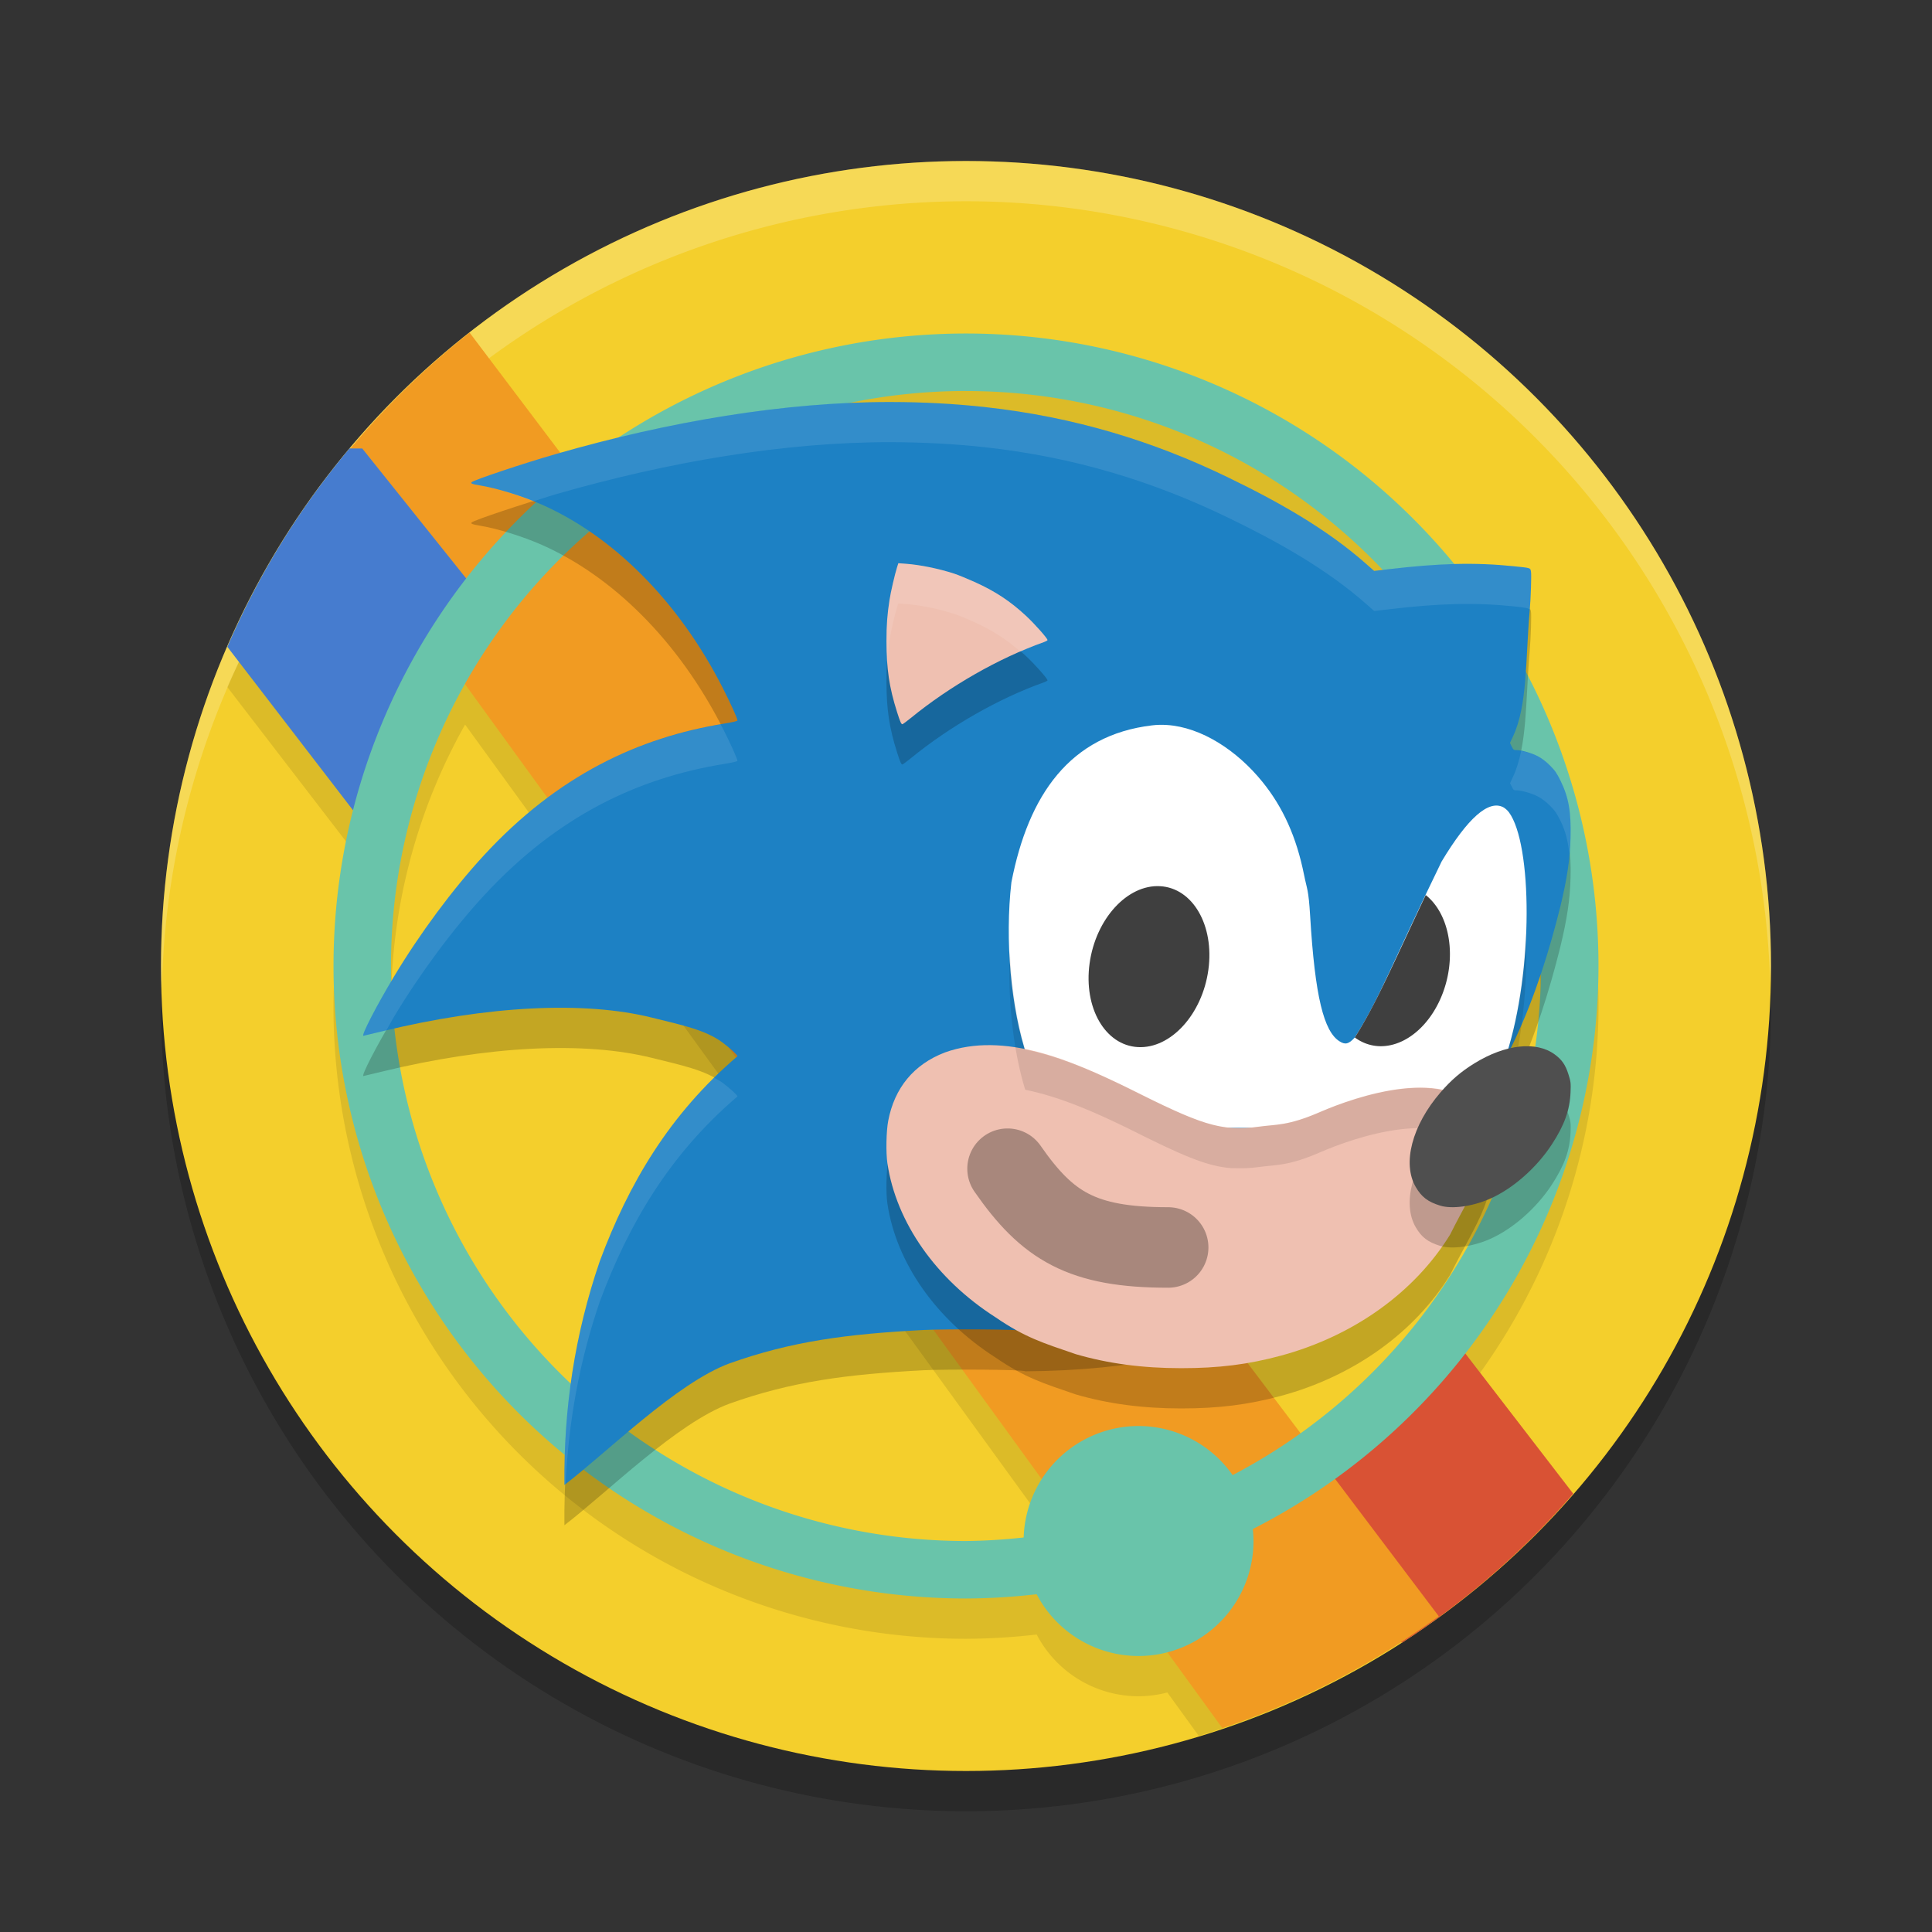 <svg xmlns="http://www.w3.org/2000/svg" width="48" height="48" version="1.1">
 <rect width="100%" height="100%" fill="#333333" stroke="none"/>
 <circle style="opacity:0.2" cx="24" cy="25" r="20"/>
 <circle style="fill:#f4cf2c" cx="24" cy="24" r="20"/>
 <path style="opacity:0.1" d="M 11.666 9.264 A 20 20 0 0 0 8.713 12.143 L 8.682 12.143 A 20 20 0 0 0 8.068 12.955 A 20 20 0 0 0 7.977 13.07 L 7.979 13.074 A 20 20 0 0 0 5.648 17.07 L 8.779 21.143 A 15.714 15.714 0 0 0 8.285 25 A 15.714 15.714 0 0 0 24 40.715 A 15.714 15.714 0 0 0 25.756 40.609 A 2.857 2.857 0 0 0 28.285 42.143 A 2.857 2.857 0 0 0 29.002 42.049 L 29.783 43.127 A 20 20 0 0 0 38.664 37.562 L 36.395 34.613 A 15.714 15.714 0 0 0 39.715 25 A 15.714 15.714 0 0 0 24 9.285 A 15.714 15.714 0 0 0 14.256 12.693 L 11.666 9.264 z M 24 10.715 A 14.286 14.286 0 0 1 38.285 25 A 14.286 14.286 0 0 1 32.305 36.594 L 15.107 13.82 A 14.286 14.286 0 0 1 24 10.715 z M 11.555 18.002 L 25.881 37.748 A 2.857 2.857 0 0 0 25.434 39.197 A 14.286 14.286 0 0 1 24 39.285 A 14.286 14.286 0 0 1 9.715 25 A 14.286 14.286 0 0 1 11.555 18.002 z"/>
 <path style="fill:#d95234" d="m 36.143,33.286 -4.286,3.571 2.969,3.958 a 20,20 0 0 0 4.261,-3.704 z"/>
 <path style="opacity:0.2;fill:#ffffff" d="M 24,4 A 20,20 0 0 0 4,24 20,20 0 0 0 4.021,24.582 20,20 0 0 1 24,5 20,20 0 0 1 43.979,24.418 20,20 0 0 0 44,24 20,20 0 0 0 24,4 Z"/>
 <path style="fill:#f19b22" d="m 11.666,8.263 a 20,20 0 0 0 -3.689,3.806 l 22.391,30.864 a 20,20 0 0 0 5.379,-2.776 z"/>
 <path style="fill:#467ccf" d="M 8.682,11.143 A 20,20 0 0 0 5.648,16.07 L 9,20.429 11.857,14.714 9,11.143 Z"/>
 <path style="fill:#69c4aa" d="M 24,8.286 A 15.714,15.714 0 0 0 8.286,24 15.714,15.714 0 0 0 24,39.714 15.714,15.714 0 0 0 25.755,39.608 2.857,2.857 0 0 0 28.286,41.143 2.857,2.857 0 0 0 31.143,38.286 2.857,2.857 0 0 0 31.125,37.989 15.714,15.714 0 0 0 39.714,24 15.714,15.714 0 0 0 24,8.286 Z m 0,1.429 A 14.286,14.286 0 0 1 38.286,24 14.286,14.286 0 0 1 30.624,36.649 2.857,2.857 0 0 0 28.286,35.429 2.857,2.857 0 0 0 25.433,38.198 14.286,14.286 0 0 1 24,38.286 14.286,14.286 0 0 1 9.714,24 14.286,14.286 0 0 1 24,9.714 Z"/>
 <path style="opacity:0.2" d="m 22.132,10.988 c -2.632,-0.005 -5.526,0.486 -8.33,1.295 -0.799,0.23 -2.024,0.64 -2.084,0.697 -0.031,0.03 0.019,0.05 0.188,0.077 0.436,0.07 1.077,0.268 1.558,0.481 1.752,0.776 3.39,2.378 4.498,4.564 0.204,0.402 0.36,0.749 0.36,0.799 0,0.014 -0.127,0.044 -0.336,0.078 -2.117,0.345 -4.126,1.278 -5.967,3.276 -0.771,0.837 -1.589,1.94 -2.229,3.006 -0.433,0.72 -0.822,1.473 -0.761,1.473 0.004,0 0.209,-0.049 0.456,-0.109 2.631,-0.641 5.034,-0.762 6.722,-0.34 0.712,0.178 1.317,0.298 1.744,0.616 0.183,0.136 0.371,0.309 0.371,0.341 -1.695,1.444 -2.707,3.178 -3.419,5.089 -0.628,1.832 -0.899,3.674 -0.88,5.563 1.083,-0.831 2.794,-2.54 4.104,-3.022 1.544,-0.55 2.92,-0.73 4.824,-0.829 0.53,-0.027 2.5,-0.02 2.521,0.027 5.414,-0.04 7.902,-1.848 10.259,-4.454 1.635,-1.611 2.488,-3.901 3.032,-6.078 0.17,-0.701 0.243,-1.187 0.257,-1.728 0.017,-0.641 -0.047,-1.002 -0.249,-1.413 -0.096,-0.195 -0.137,-0.253 -0.265,-0.381 -0.1,-0.099 -0.2,-0.176 -0.296,-0.226 -0.156,-0.081 -0.407,-0.154 -0.531,-0.154 -0.072,0 -0.08,-0.007 -0.121,-0.089 l -0.043,-0.089 0.073,-0.156 c 0.364,-0.781 0.308,-1.858 0.415,-3.101 0.03,-0.342 0.049,-0.924 0.033,-1.007 -0.016,-0.086 -0.006,-0.083 -0.417,-0.125 -0.98,-0.101 -1.868,-0.075 -3.116,0.072 l -0.363,0.043 -0.188,-0.166 c -0.997,-0.882 -2.214,-1.562 -3.463,-2.165 -1.818,-0.878 -3.776,-1.491 -6.025,-1.739 -0.747,-0.082 -1.528,-0.123 -2.334,-0.125 z"/>
 <path style="fill:#1d81c4" d="m 22.132,9.988 c -2.632,-0.005 -5.526,0.486 -8.33,1.295 -0.799,0.23 -2.024,0.64 -2.084,0.697 -0.031,0.03 0.019,0.05 0.188,0.077 0.436,0.07 1.077,0.268 1.558,0.481 1.752,0.776 3.39,2.378 4.498,4.564 0.204,0.402 0.36,0.749 0.36,0.799 0,0.014 -0.127,0.044 -0.336,0.078 -2.117,0.345 -4.126,1.278 -5.967,3.276 -0.771,0.837 -1.589,1.94 -2.229,3.006 -0.433,0.72 -0.822,1.473 -0.761,1.473 0.004,0 0.209,-0.049 0.456,-0.109 2.631,-0.641 5.034,-0.762 6.722,-0.34 0.712,0.178 1.317,0.298 1.744,0.616 0.183,0.136 0.371,0.309 0.371,0.341 -1.695,1.444 -2.707,3.178 -3.419,5.089 -0.628,1.832 -0.899,3.674 -0.88,5.563 1.083,-0.831 2.794,-2.54 4.104,-3.022 1.544,-0.55 2.92,-0.73 4.824,-0.829 0.53,-0.027 2.5,-0.02 2.521,0.027 5.414,-0.04 7.902,-1.848 10.259,-4.454 1.635,-1.611 2.488,-3.901 3.032,-6.078 0.17,-0.701 0.243,-1.187 0.257,-1.728 0.017,-0.641 -0.047,-1.002 -0.249,-1.413 -0.096,-0.195 -0.137,-0.253 -0.265,-0.381 -0.1,-0.099 -0.2,-0.176 -0.296,-0.226 -0.156,-0.081 -0.407,-0.154 -0.531,-0.154 -0.072,0 -0.08,-0.007 -0.121,-0.089 l -0.043,-0.089 0.073,-0.156 c 0.364,-0.781 0.308,-1.858 0.415,-3.101 0.03,-0.342 0.049,-0.924 0.033,-1.007 -0.016,-0.086 -0.006,-0.083 -0.417,-0.125 -0.98,-0.101 -1.868,-0.075 -3.116,0.072 l -0.363,0.043 -0.188,-0.166 C 32.956,13.135 31.739,12.455 30.491,11.852 28.673,10.973 26.715,10.36 24.466,10.113 23.719,10.031 22.937,9.989 22.132,9.988 Z"/>
 <path style="opacity:0.1;fill:#ffffff" d="m 22.131,9.987 c -2.632,-0.005 -5.524,0.486 -8.328,1.295 -0.799,0.23 -2.024,0.641 -2.084,0.697 -0.031,0.03 0.019,0.051 0.188,0.078 0.376,0.061 0.891,0.222 1.338,0.4 0.192,-0.06 0.389,-0.127 0.559,-0.176 2.804,-0.809 5.696,-1.3 8.328,-1.295 0.806,0.002 1.587,0.043 2.334,0.125 2.249,0.247 4.208,0.862 6.025,1.74 1.249,0.603 2.466,1.283 3.463,2.164 l 0.188,0.166 0.363,-0.043 c 1.248,-0.148 2.137,-0.173 3.117,-0.072 0.304,0.031 0.361,0.048 0.385,0.084 0.027,-0.346 0.046,-0.88 0.031,-0.959 -0.016,-0.086 -0.005,-0.083 -0.416,-0.125 -0.98,-0.101 -1.869,-0.076 -3.117,0.072 l -0.363,0.043 -0.188,-0.166 C 32.956,13.135 31.739,12.456 30.49,11.852 28.672,10.974 26.714,10.36 24.465,10.112 23.718,10.03 22.937,9.989 22.131,9.987 Z m -4.227,8.01 c -2.087,0.356 -4.068,1.285 -5.885,3.258 -0.771,0.837 -1.588,1.94 -2.229,3.006 -0.433,0.72 -0.822,1.473 -0.762,1.473 0.004,0 0.21,-0.049 0.457,-0.109 0.039,-0.009 0.075,-0.014 0.113,-0.023 0.069,-0.12 0.118,-0.218 0.191,-0.34 0.64,-1.066 1.457,-2.169 2.229,-3.006 1.841,-1.999 3.849,-2.93 5.967,-3.275 0.209,-0.034 0.336,-0.064 0.336,-0.078 0,-0.049 -0.156,-0.397 -0.359,-0.799 -0.018,-0.036 -0.04,-0.069 -0.059,-0.105 z m 19.889,0.66 c -0.048,0.232 -0.112,0.448 -0.203,0.645 l -0.074,0.156 0.045,0.088 c 0.04,0.083 0.048,0.09 0.119,0.09 0.124,0 0.375,0.073 0.531,0.154 0.095,0.05 0.197,0.127 0.297,0.227 0.128,0.128 0.167,0.185 0.264,0.381 0.124,0.251 0.183,0.506 0.217,0.795 0.01,-0.126 0.03,-0.254 0.033,-0.383 0.017,-0.641 -0.048,-1.001 -0.25,-1.412 -0.096,-0.195 -0.135,-0.253 -0.264,-0.381 -0.1,-0.099 -0.202,-0.177 -0.297,-0.227 -0.121,-0.063 -0.286,-0.11 -0.418,-0.133 z m -20.053,8.119 c -1.351,1.33 -2.21,2.874 -2.836,4.555 -0.628,1.832 -0.9,3.673 -0.881,5.562 0.008,-0.006 0.021,-0.019 0.029,-0.025 0.073,-1.532 0.338,-3.039 0.852,-4.537 0.712,-1.911 1.723,-3.645 3.418,-5.09 0,-0.032 -0.188,-0.203 -0.371,-0.34 -0.064,-0.048 -0.139,-0.085 -0.211,-0.125 z"/>
 <path style="fill:#ffffff" d="m 28.987,18.012 c -0.124,-0.008 -0.246,-0.005 -0.368,0.01 -2.033,0.243 -3.068,1.721 -3.491,3.899 -0.165,1.432 -0.013,3.14 0.389,4.329 0.038,0.111 0.053,0.186 0.042,0.198 -0.012,0.012 -0.082,0.007 -0.186,-0.01 -0.063,-0.01 -0.222,-0.011 -0.35,-0.015 V 28.022 h 11.429 l 0.868,-1.182 0.105,-0.629 c 0.682,-2.117 0.64,-5.25 0.064,-6.03 -0.034,-0.047 -0.098,-0.103 -0.142,-0.126 -0.366,-0.187 -0.878,0.265 -1.53,1.348 -1.227,2.52 -1.534,3.391 -2.158,4.374 -0.151,0.164 -0.236,0.186 -0.381,0.093 -0.385,-0.244 -0.608,-1.1 -0.728,-3.118 -0.04,-0.663 -0.078,-0.651 -0.151,-1.016 -0.187,-0.933 -0.52,-1.677 -1.037,-2.314 -0.626,-0.773 -1.51,-1.355 -2.374,-1.41 z"/>
 <path style="opacity:0.2" d="m 22.319,14.993 -0.031,0.098 c -0.056,0.176 -0.157,0.612 -0.189,0.819 -0.055,0.355 -0.075,0.619 -0.075,1.018 0,0.691 0.069,1.152 0.263,1.763 0.078,0.246 0.103,0.302 0.133,0.302 0.01,0 0.101,-0.068 0.203,-0.15 0.979,-0.8 2.201,-1.497 3.312,-1.89 0.045,-0.016 0.086,-0.038 0.09,-0.049 0.011,-0.032 -0.319,-0.405 -0.536,-0.606 -0.392,-0.363 -0.755,-0.603 -1.263,-0.834 -0.184,-0.083 -0.418,-0.179 -0.521,-0.213 -0.386,-0.125 -0.852,-0.22 -1.203,-0.245 z"/>
 <path style="fill:#efc0b1" d="m 22.319,13.993 -0.031,0.098 c -0.056,0.176 -0.157,0.612 -0.189,0.819 -0.055,0.355 -0.075,0.619 -0.075,1.018 0,0.691 0.069,1.152 0.263,1.763 0.078,0.246 0.103,0.302 0.133,0.302 0.01,0 0.101,-0.068 0.203,-0.15 0.979,-0.8 2.201,-1.497 3.312,-1.89 0.045,-0.016 0.086,-0.038 0.09,-0.049 0.011,-0.032 -0.319,-0.405 -0.536,-0.606 -0.392,-0.363 -0.755,-0.603 -1.263,-0.834 -0.184,-0.083 -0.418,-0.179 -0.521,-0.213 -0.386,-0.125 -0.852,-0.22 -1.203,-0.245 z"/>
 <path style="fill:#fcb9a4" d="m 36.787,28.037 c -0.282,0.002 -0.612,0.133 -0.826,0.331 -0.141,0.13 -0.206,0.242 -0.208,0.358 -0.006,0.249 0.292,0.342 0.729,0.227 0.301,-0.079 0.591,-0.281 0.691,-0.482 0.125,-0.252 0.002,-0.414 -0.329,-0.432 -0.018,-0.001 -0.037,-0.001 -0.056,-0.001 z"/>
 <path style="fill:#fcb9a4" d="m 36.812,28.048 c 0.331,0.003 0.47,0.17 0.349,0.42 -0.086,0.177 -0.388,0.389 -0.68,0.476 -0.129,0.038 -0.385,0.057 -0.471,0.034 -0.16,-0.043 -0.251,-0.135 -0.251,-0.256 0,-0.17 0.221,-0.404 0.506,-0.537 0.223,-0.104 0.359,-0.138 0.546,-0.137 z"/>
 <path style="fill:#fcb9a4" d="m 25.046,28.686 c 0.286,0.002 0.422,0.091 0.645,0.423 0.366,0.544 0.744,0.907 1.239,1.186 0.393,0.222 0.844,0.354 1.284,0.375 0.147,0.007 0.293,0.027 0.378,0.052 0.12,0.035 0.155,0.057 0.264,0.165 0.106,0.106 0.131,0.146 0.167,0.261 0.023,0.075 0.042,0.17 0.042,0.212 0,0.042 -0.019,0.137 -0.042,0.212 -0.036,0.115 -0.061,0.155 -0.166,0.261 -0.105,0.105 -0.145,0.131 -0.261,0.167 -0.13,0.04 -0.351,0.052 -0.543,0.029 -0.474,-0.056 -0.644,-0.092 -1.002,-0.209 -0.68,-0.222 -1.276,-0.591 -1.806,-1.117 -0.356,-0.353 -0.765,-0.903 -0.841,-1.13 -0.108,-0.324 0.038,-0.669 0.348,-0.822 0.118,-0.058 0.152,-0.066 0.295,-0.065 z"/>
 <path style="fill:#fcb9a4" d="m 25.337,33.241 c 0.01,7.86e-4 0.022,0.002 0.031,0.002 0.096,0.009 0.212,0.017 0.292,0.021 -0.049,-0.003 -0.111,-0.008 -0.187,-0.014 -0.037,-0.003 -0.084,-0.006 -0.136,-0.009 z"/>
 <path style="opacity:0.2" d="m 23.471,27.15 c -0.767,0.294 -1.248,0.877 -1.404,1.698 -0.049,0.258 -0.059,0.791 -0.02,1.052 0.219,1.478 1.217,2.888 2.684,3.826 0.733,0.503 1.178,0.638 1.997,0.918 0.806,0.235 1.662,0.348 2.615,0.348 0.935,6.41e-4 1.672,-0.092 2.487,-0.313 1.802,-0.489 3.317,-1.574 4.198,-3.007 0.636,-1.281 1.337,-2.175 0.814,-2.961 -0.844,-1.269 -3.15,-0.472 -4.044,-0.085 -0.806,0.351 -1.099,0.305 -1.521,0.365 -0.951,0.135 -1.467,-0.065 -3.252,-0.961 -1.389,-0.677 -3.07,-1.415 -4.553,-0.881 z"/>
 <path style="fill:#efc0b1" d="m 23.471,26.15 c -0.767,0.294 -1.248,0.877 -1.404,1.698 -0.049,0.258 -0.059,0.791 -0.02,1.052 0.219,1.478 1.217,2.888 2.684,3.826 0.733,0.503 1.178,0.638 1.997,0.918 0.806,0.235 1.662,0.348 2.615,0.348 0.935,6.41e-4 1.672,-0.092 2.487,-0.313 1.802,-0.489 3.317,-1.574 4.198,-3.007 0.636,-1.281 1.337,-2.175 0.814,-2.961 -0.844,-1.269 -3.15,-0.472 -4.044,-0.085 -0.806,0.351 -1.099,0.305 -1.521,0.365 -0.951,0.135 -1.467,-0.065 -3.252,-0.961 -1.389,-0.677 -3.07,-1.415 -4.553,-0.881 z"/>
 <path style="opacity:0.1" d="m 37.91,23.181 c -0.04,1.021 -0.192,2.118 -0.486,3.031 l -0.104,0.629 -0.564,0.768 c -0.902,-1.111 -3.093,-0.356 -3.959,0.02 -0.806,0.351 -1.099,0.305 -1.521,0.365 -0.21,0.03 -0.395,0.036 -0.58,0.029 h -0.098 c -0.624,-0.046 -1.249,-0.325 -2.574,-0.99 -0.787,-0.384 -1.667,-0.779 -2.553,-0.959 -0.22,-0.716 -0.345,-1.592 -0.383,-2.475 -0.055,1.199 0.078,2.485 0.383,3.475 0.885,0.18 1.766,0.575 2.553,0.959 1.325,0.665 1.95,0.945 2.574,0.99 h 0.098 c 0.186,0.007 0.37,4.48e-4 0.58,-0.029 0.423,-0.06 0.715,-0.015 1.521,-0.365 0.866,-0.376 3.057,-1.131 3.959,-0.02 l 0.564,-0.768 0.104,-0.629 c 0.394,-1.224 0.539,-2.779 0.486,-4.031 z"/>
 <path style="opacity:0.2" d="m 35.783,30.954 c -0.307,-0.094 -0.464,-0.214 -0.609,-0.463 -0.34,-0.585 -0.093,-1.53 0.616,-2.352 0.264,-0.306 0.51,-0.517 0.845,-0.723 0.766,-0.472 1.534,-0.556 1.993,-0.218 0.176,0.13 0.264,0.256 0.337,0.486 0.06,0.188 0.064,0.221 0.055,0.447 -0.017,0.445 -0.15,0.817 -0.462,1.297 -0.384,0.59 -0.982,1.114 -1.556,1.362 -0.431,0.186 -0.93,0.253 -1.219,0.164 z"/>
 <path style="fill:#4f4f4f" d="m 35.783,29.954 c -0.307,-0.094 -0.464,-0.214 -0.609,-0.463 -0.34,-0.585 -0.093,-1.53 0.616,-2.352 0.264,-0.306 0.51,-0.517 0.845,-0.723 0.766,-0.472 1.534,-0.556 1.993,-0.218 0.176,0.13 0.264,0.256 0.337,0.486 0.06,0.188 0.064,0.221 0.055,0.447 -0.017,0.445 -0.15,0.817 -0.462,1.297 -0.384,0.59 -0.982,1.114 -1.556,1.362 -0.431,0.186 -0.93,0.253 -1.219,0.164 z"/>
 <ellipse style="fill:#3f3f3f" cx="31.639" cy="22.51" rx="1.477" ry="2.017" transform="matrix(0.999,0.054,-0.136,0.991,0,0)"/>
 <path style="opacity:0.3;fill:none;stroke:#000000;stroke-width:2;stroke-linecap:round" d="M 25.032,29.036 C 26.024,30.464 26.881,30.993 29.023,30.993"/>
 <path style="fill:#3f3f3f" d="m 35.422,22.237 c -0.829,1.749 -1.233,2.705 -1.762,3.539 a 1.466,2.025 13.175 0 0 0.588,0.215 1.466,2.025 13.175 0 0 1.75,-1.92 1.466,2.025 13.175 0 0 -0.576,-1.834 z"/>
 <path style="opacity:0.1;fill:#ffffff" d="m 22.318,13.993 -0.031,0.098 c -0.056,0.176 -0.157,0.611 -0.189,0.818 -0.055,0.355 -0.074,0.621 -0.074,1.02 0,0.202 0.02,0.359 0.033,0.531 0.012,-0.174 0.011,-0.359 0.041,-0.551 0.032,-0.207 0.133,-0.642 0.189,-0.818 l 0.031,-0.098 0.182,0.014 c 0.351,0.025 0.818,0.119 1.203,0.244 0.103,0.033 0.338,0.129 0.521,0.213 0.45,0.205 0.786,0.429 1.129,0.727 0.195,-0.084 0.39,-0.171 0.58,-0.238 0.045,-0.016 0.086,-0.038 0.09,-0.049 0.011,-0.032 -0.318,-0.404 -0.535,-0.605 -0.392,-0.363 -0.755,-0.603 -1.264,-0.834 -0.184,-0.083 -0.418,-0.179 -0.521,-0.213 -0.386,-0.125 -0.852,-0.219 -1.203,-0.244 z"/>
</svg>
